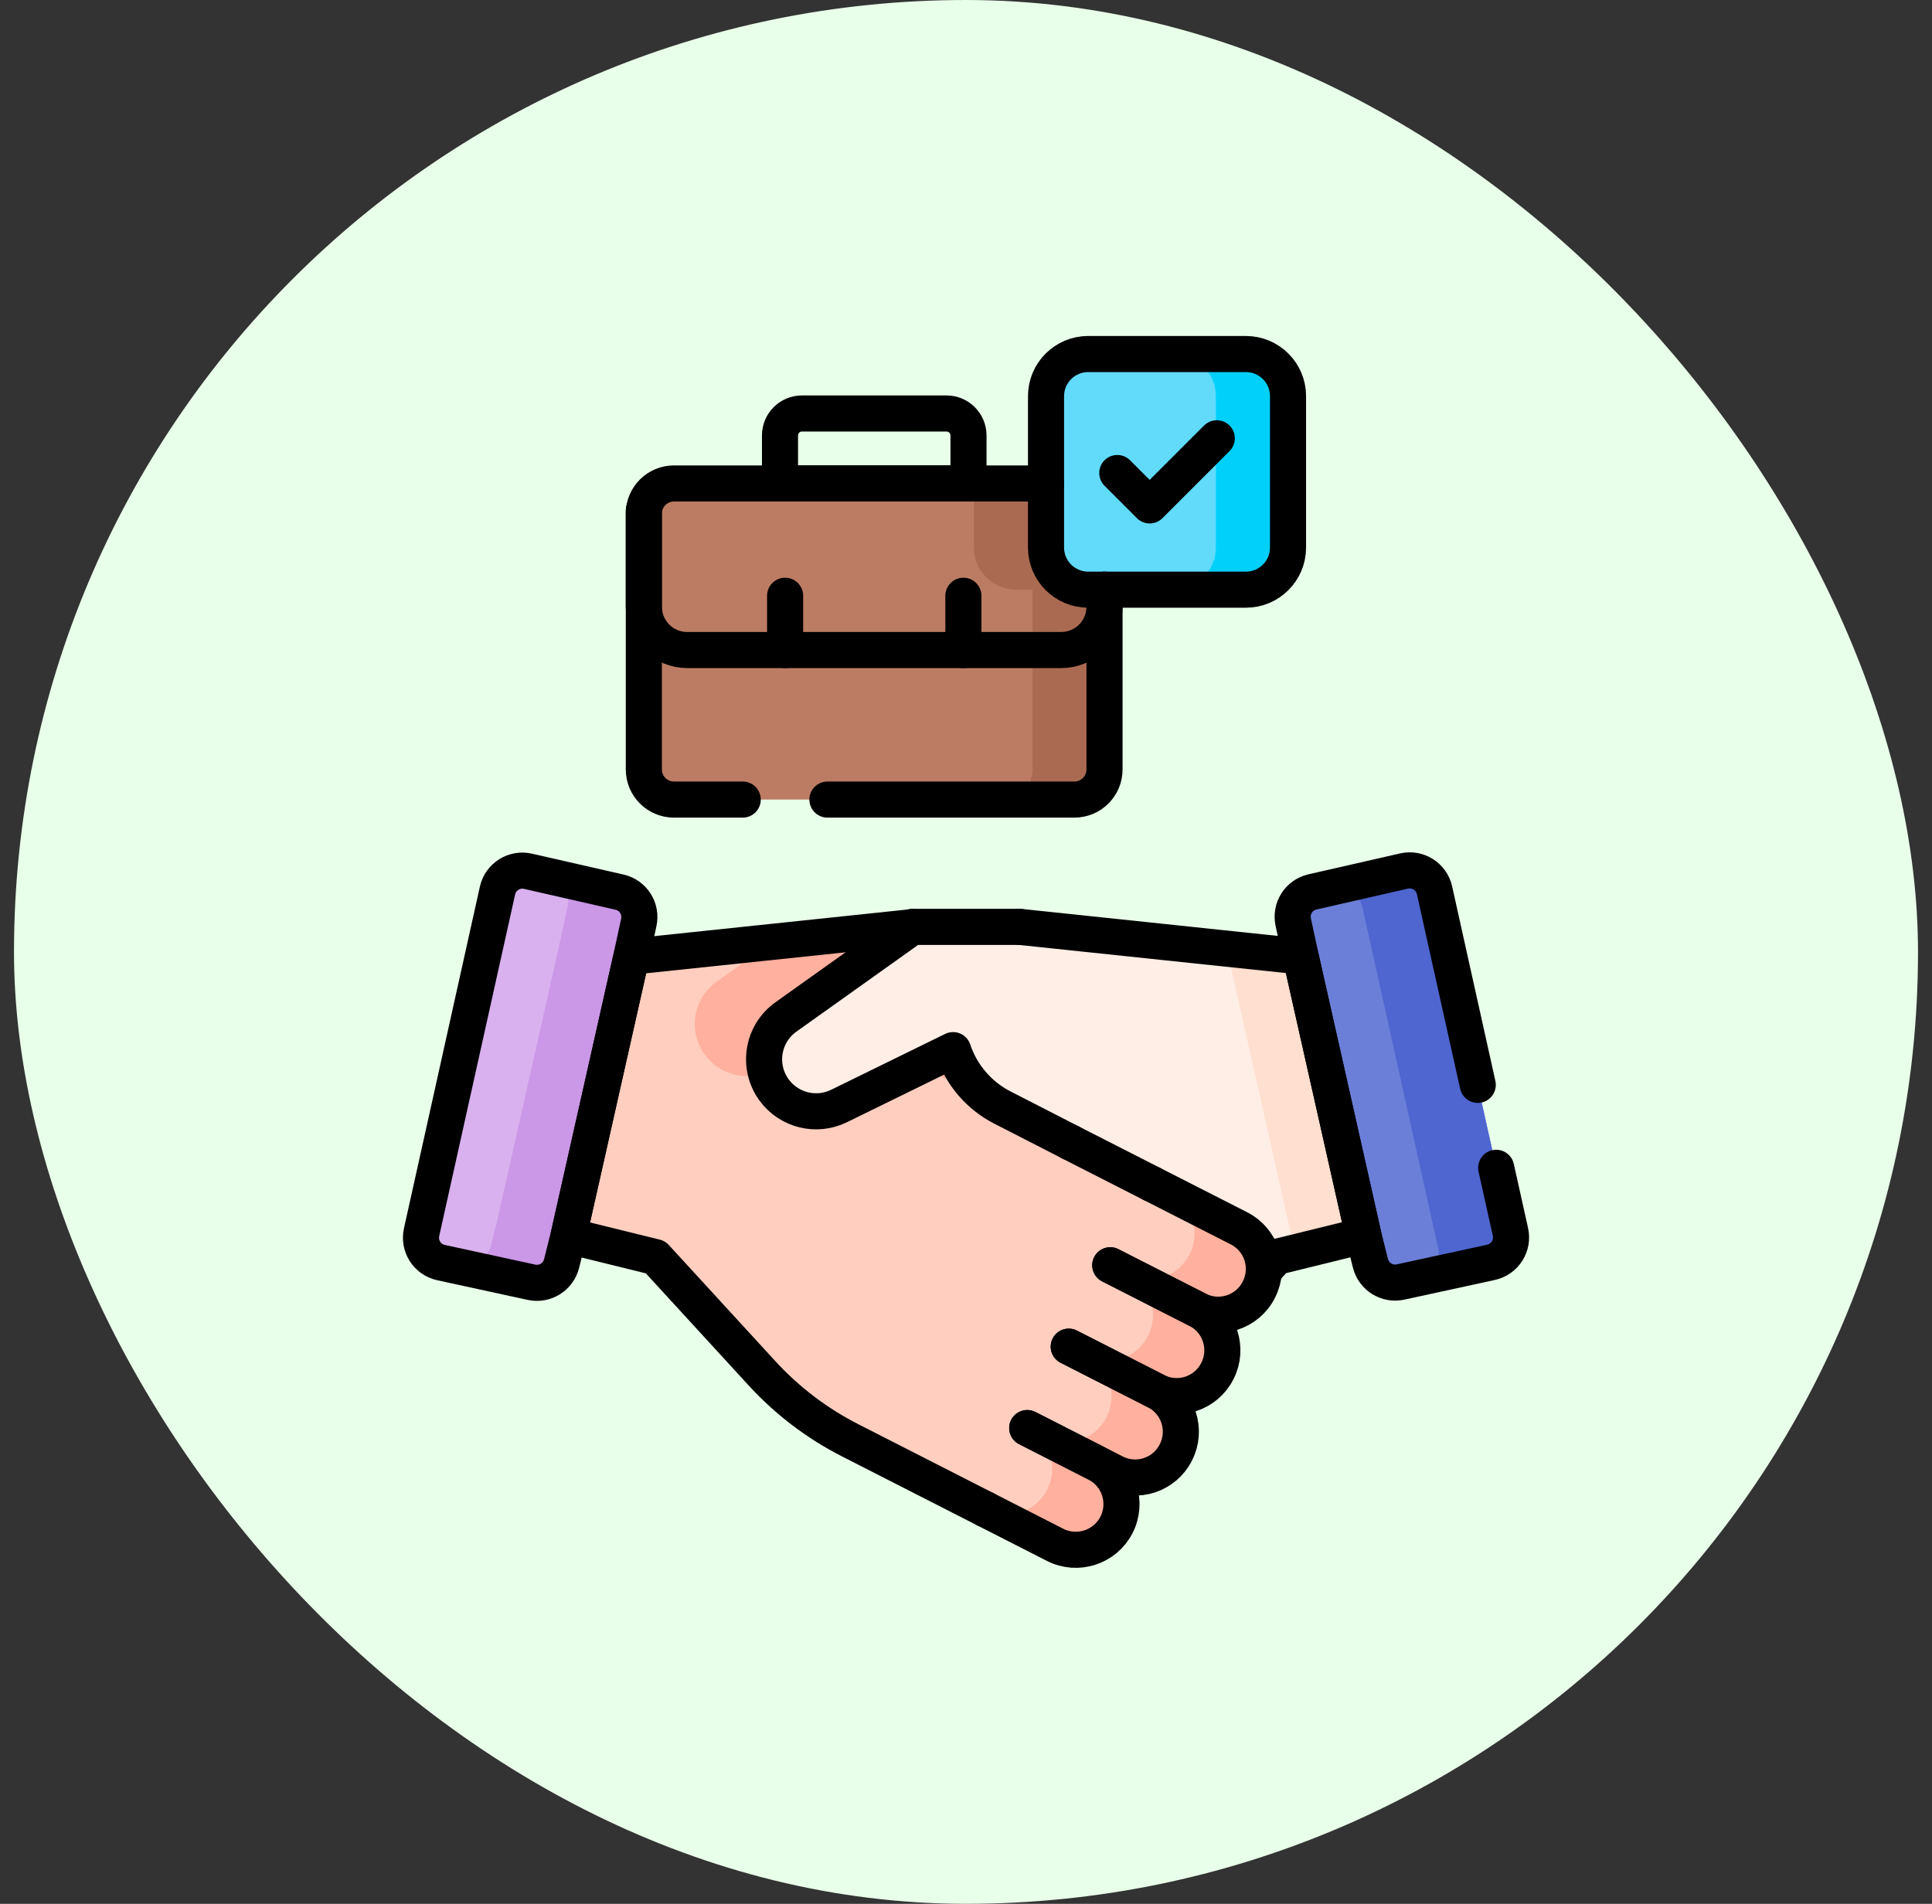 <svg width="69" height="68" viewBox="0 0 69 68" fill="none" xmlns="http://www.w3.org/2000/svg">
<rect x="0" y="0" width="69" height="68" fill="#333333" stroke="none"/>
<rect x="0.5" width="68" height="68" rx="34" fill="#E8FFE9"/>
<path d="M40.429 50.524L45.593 44.893L48.696 44.13L46.451 34.162L36.417 33.106L34.5 38.894L40.429 50.524Z" fill="#FFEEE6"/>
<path d="M48.696 44.13L46.253 44.731L43.811 33.884L46.452 34.162L48.696 44.13Z" fill="#FFDFCF"/>
<path d="M39.448 18.343V27.482C39.448 28.077 38.967 28.558 38.372 28.558H24.07C23.477 28.558 22.994 28.077 22.994 27.482V18.343C22.994 17.748 23.477 17.267 24.07 17.267H38.372C38.967 17.267 39.448 17.748 39.448 18.343Z" fill="#BC7C63"/>
<path d="M39.453 18.343V27.482C39.453 28.077 38.972 28.558 38.377 28.558H35.799C36.394 28.558 36.875 28.077 36.875 27.482V18.343C36.875 17.748 36.394 17.267 35.799 17.267H38.377C38.972 17.267 39.453 17.748 39.453 18.343Z" fill="#AA6A51"/>
<path d="M39.452 18.343V21.062H36.286C35.455 21.062 34.78 20.388 34.78 19.556V17.267H38.376C38.971 17.267 39.452 17.748 39.452 18.343Z" fill="#AA6A51"/>
<path d="M44.495 21.062H38.864C38.032 21.062 37.358 20.388 37.358 19.557V14.15C37.358 13.319 38.032 12.645 38.864 12.645H44.495C45.327 12.645 46.001 13.319 46.001 14.15V19.557C46.001 20.388 45.327 21.062 44.495 21.062Z" fill="#62DBFB"/>
<path d="M46.001 14.15V19.556C46.001 20.388 45.326 21.062 44.495 21.062H41.917C42.748 21.062 43.423 20.388 43.423 19.556V14.15C43.423 13.318 42.748 12.645 41.917 12.645H44.495C45.326 12.645 46.001 13.318 46.001 14.15Z" fill="#01D0FB"/>
<path d="M22.133 31.867C22.616 31.98 22.919 32.46 22.814 32.945L22.549 34.171L20.305 44.138L20.057 45.131C19.937 45.608 19.461 45.904 18.981 45.799L15.752 45.097C15.257 44.99 14.945 44.499 15.058 44.005L17.769 31.803C17.881 31.312 18.372 31.006 18.863 31.121L22.133 31.867Z" fill="#D9B1EE"/>
<path d="M22.816 32.945L22.55 34.171L20.306 44.138L20.058 45.132C19.939 45.608 19.462 45.904 18.982 45.799L16.113 45.175C16.594 45.28 17.403 45.007 17.523 44.53L17.771 43.538L20.016 33.57L20.28 32.344C20.372 31.923 20.156 31.506 19.78 31.33L22.134 31.867C22.617 31.981 22.921 32.46 22.816 32.945Z" fill="#CB97E7"/>
<path d="M46.868 31.859C46.385 31.972 46.082 32.451 46.187 32.936L46.452 34.162L48.696 44.13L48.944 45.123C49.064 45.599 49.54 45.895 50.02 45.791L53.249 45.089C53.744 44.981 54.056 44.49 53.943 43.997L51.232 31.794C51.12 31.303 50.629 30.997 50.138 31.112L46.868 31.859Z" fill="#6C7FD8"/>
<path d="M53.251 45.089L50.919 45.596C51.265 45.406 51.459 45.002 51.366 44.596L48.655 32.394C48.543 31.902 48.036 31.589 47.545 31.705L50.139 31.112C50.63 30.997 51.121 31.303 51.233 31.794L53.944 43.996C54.057 44.49 53.745 44.981 53.251 45.089Z" fill="#4F66D0"/>
<path d="M44.252 43.874L41.136 42.285H41.136L41.136 42.285L38.231 40.804L35.802 39.56C35.386 39.347 35.019 39.056 34.719 38.707C34.42 38.359 34.188 37.952 34.04 37.508L32.569 33.117L22.551 34.171L20.307 44.138L23.409 44.902L27.215 49.053C28.113 50.032 29.179 50.842 30.362 51.446L35.207 53.914L35.207 53.914V53.915L37.682 55.177C38.485 55.587 39.467 55.268 39.877 54.465C40.286 53.662 39.967 52.679 39.164 52.27L39.163 52.268L39.806 52.596C40.606 53.004 41.585 52.686 41.993 51.886L41.998 51.876C42.406 51.076 42.088 50.096 41.288 49.689C42.088 50.096 43.067 49.779 43.475 48.979L43.48 48.968C43.888 48.168 43.57 47.189 42.77 46.781C43.57 47.189 44.549 46.871 44.957 46.071L44.962 46.06C45.37 45.261 45.052 44.281 44.252 43.874Z" fill="#FFCEBF"/>
<path d="M35.756 39.543L33.327 38.3C32.91 38.087 32.544 37.795 32.244 37.446C31.945 37.098 31.712 36.692 31.564 36.247L27.49 38.244C27.229 38.372 26.95 38.433 26.674 38.433C26.099 38.433 25.538 38.166 25.178 37.678C24.561 36.843 24.749 35.664 25.594 35.062L27.589 33.641L32.567 33.117L34.038 37.508C34.186 37.952 34.419 38.359 34.718 38.707C35.017 39.056 35.383 39.347 35.8 39.56L38.229 40.804L35.756 39.543Z" fill="#FFB09E"/>
<path d="M44.959 46.061L44.954 46.071C44.545 46.871 43.567 47.189 42.767 46.781C43.567 47.189 43.885 48.168 43.476 48.968L43.471 48.978C43.064 49.778 42.084 50.096 41.284 49.689C42.084 50.096 42.402 51.075 41.995 51.875L41.989 51.886C41.581 52.685 40.603 53.004 39.803 52.596L39.159 52.268L39.161 52.27C39.726 52.557 40.051 53.131 40.051 53.724C40.051 53.974 39.994 54.227 39.873 54.464C39.464 55.267 38.481 55.587 37.678 55.177L35.226 53.926C36.025 54.32 36.994 53.999 37.4 53.204C37.521 52.967 37.578 52.713 37.578 52.464C37.578 51.87 37.253 51.297 36.687 51.009L36.686 51.007L37.329 51.335C38.129 51.743 39.108 51.425 39.516 50.625L39.522 50.614C39.929 49.814 39.611 48.836 38.811 48.427C39.611 48.836 40.591 48.518 40.998 47.718L41.003 47.707C41.411 46.907 41.093 45.928 40.293 45.52C41.093 45.928 42.072 45.61 42.48 44.81L42.486 44.8C42.894 44 42.576 43.02 41.776 42.613L44.249 43.873C45.049 44.282 45.367 45.261 44.959 46.061Z" fill="#FFB09E"/>
<path d="M36.419 33.106H32.584L28.069 36.323C27.224 36.925 27.036 38.104 27.652 38.939C28.185 39.661 29.159 39.899 29.965 39.504L34.039 37.508C34.336 38.397 34.968 39.133 35.802 39.56L38.23 40.804L36.419 33.106Z" fill="#FFEEE6"/>
<path d="M44.495 21.062H38.864C38.032 21.062 37.358 20.388 37.358 19.557V14.15C37.358 13.319 38.032 12.645 38.864 12.645H44.495C45.327 12.645 46.001 13.319 46.001 14.15V19.557C46.001 20.388 45.327 21.062 44.495 21.062Z" stroke="black" stroke-width="1.289" stroke-miterlimit="10" stroke-linecap="round" stroke-linejoin="round"/>
<path d="M39.903 16.895L41.06 18.052L43.457 15.655" stroke="black" stroke-width="1.289" stroke-miterlimit="10" stroke-linecap="round" stroke-linejoin="round"/>
<path d="M26.526 28.559H24.07C23.477 28.559 22.994 28.078 22.994 27.483V18.343C22.994 17.749 23.477 17.268 24.07 17.268H37.355" stroke="black" stroke-width="1.289" stroke-miterlimit="10" stroke-linecap="round" stroke-linejoin="round"/>
<path d="M39.447 21.062V27.483C39.447 28.078 38.966 28.559 38.371 28.559H29.551" stroke="black" stroke-width="1.289" stroke-miterlimit="10" stroke-linecap="round" stroke-linejoin="round"/>
<path d="M39.448 21.062V21.67C39.448 22.525 38.755 23.218 37.9 23.218H24.542C23.688 23.218 22.994 22.525 22.994 21.67V18.233" stroke="black" stroke-width="1.289" stroke-miterlimit="10" stroke-linecap="round" stroke-linejoin="round"/>
<path d="M28.04 21.279V23.218" stroke="black" stroke-width="1.289" stroke-miterlimit="10" stroke-linecap="round" stroke-linejoin="round"/>
<path d="M34.407 21.279V23.218" stroke="black" stroke-width="1.289" stroke-miterlimit="10" stroke-linecap="round" stroke-linejoin="round"/>
<path d="M34.589 17.267H27.857V15.554C27.857 15.12 28.208 14.769 28.641 14.769H33.804C34.237 14.769 34.589 15.12 34.589 15.554V17.267Z" stroke="black" stroke-width="1.289" stroke-miterlimit="10" stroke-linecap="round" stroke-linejoin="round"/>
<path d="M41.134 42.285L44.251 43.874C45.051 44.281 45.369 45.26 44.961 46.06L44.956 46.071C44.548 46.871 43.569 47.189 42.769 46.781L39.652 45.192" stroke="black" stroke-width="1.289" stroke-miterlimit="10" stroke-linecap="round" stroke-linejoin="round"/>
<path d="M39.652 45.192L42.769 46.781C43.569 47.189 43.886 48.168 43.479 48.968L43.473 48.978C43.066 49.778 42.086 50.096 41.286 49.688L38.17 48.1" stroke="black" stroke-width="1.289" stroke-miterlimit="10" stroke-linecap="round" stroke-linejoin="round"/>
<path d="M38.169 48.099L41.286 49.688C42.086 50.096 42.404 51.075 41.996 51.875L41.991 51.886C41.583 52.686 40.604 53.004 39.804 52.596L36.687 51.007" stroke="black" stroke-width="1.289" stroke-miterlimit="10" stroke-linecap="round" stroke-linejoin="round"/>
<path d="M36.687 51.007L39.162 52.27C39.965 52.679 40.284 53.661 39.875 54.464C39.465 55.267 38.483 55.586 37.68 55.177L35.205 53.914" stroke="black" stroke-width="1.289" stroke-miterlimit="10" stroke-linecap="round" stroke-linejoin="round"/>
<path d="M41.131 42.284L38.226 40.803" stroke="black" stroke-width="1.289" stroke-miterlimit="10" stroke-linecap="round" stroke-linejoin="round"/>
<path d="M32.585 33.115L22.551 34.171L20.307 44.139L23.409 44.902L27.216 49.053C28.114 50.032 29.18 50.842 30.363 51.445L35.207 53.915" stroke="black" stroke-width="1.289" stroke-miterlimit="10" stroke-linecap="round" stroke-linejoin="round"/>
<path d="M22.133 31.867C22.616 31.98 22.919 32.46 22.814 32.945L22.549 34.171L20.305 44.138L20.057 45.131C19.937 45.608 19.461 45.904 18.981 45.799L15.752 45.097C15.257 44.99 14.945 44.499 15.058 44.005L17.769 31.803C17.881 31.312 18.372 31.006 18.863 31.121L22.133 31.867Z" stroke="black" stroke-width="1.289" stroke-miterlimit="10" stroke-linecap="round" stroke-linejoin="round"/>
<path d="M36.416 33.105L46.45 34.162L48.694 44.13L45.592 44.894L45.135 45.391" stroke="black" stroke-width="1.289" stroke-miterlimit="10" stroke-linecap="round" stroke-linejoin="round"/>
<path d="M52.777 38.749L51.232 31.794C51.12 31.303 50.629 30.997 50.138 31.112L46.868 31.858C46.385 31.971 46.082 32.451 46.187 32.936L46.452 34.161L48.696 44.129L48.944 45.122C49.064 45.599 49.54 45.895 50.02 45.79L53.249 45.088C53.744 44.981 54.056 44.49 53.943 43.996L53.435 41.711" stroke="black" stroke-width="1.289" stroke-miterlimit="10" stroke-linecap="round" stroke-linejoin="round"/>
<path d="M36.419 33.106H32.584L28.069 36.323C27.224 36.925 27.036 38.104 27.652 38.939C28.185 39.661 29.159 39.899 29.965 39.504L34.039 37.508C34.336 38.397 34.968 39.133 35.802 39.56L38.23 40.804" stroke="black" stroke-width="1.289" stroke-miterlimit="10" stroke-linecap="round" stroke-linejoin="round"/>
</svg>
